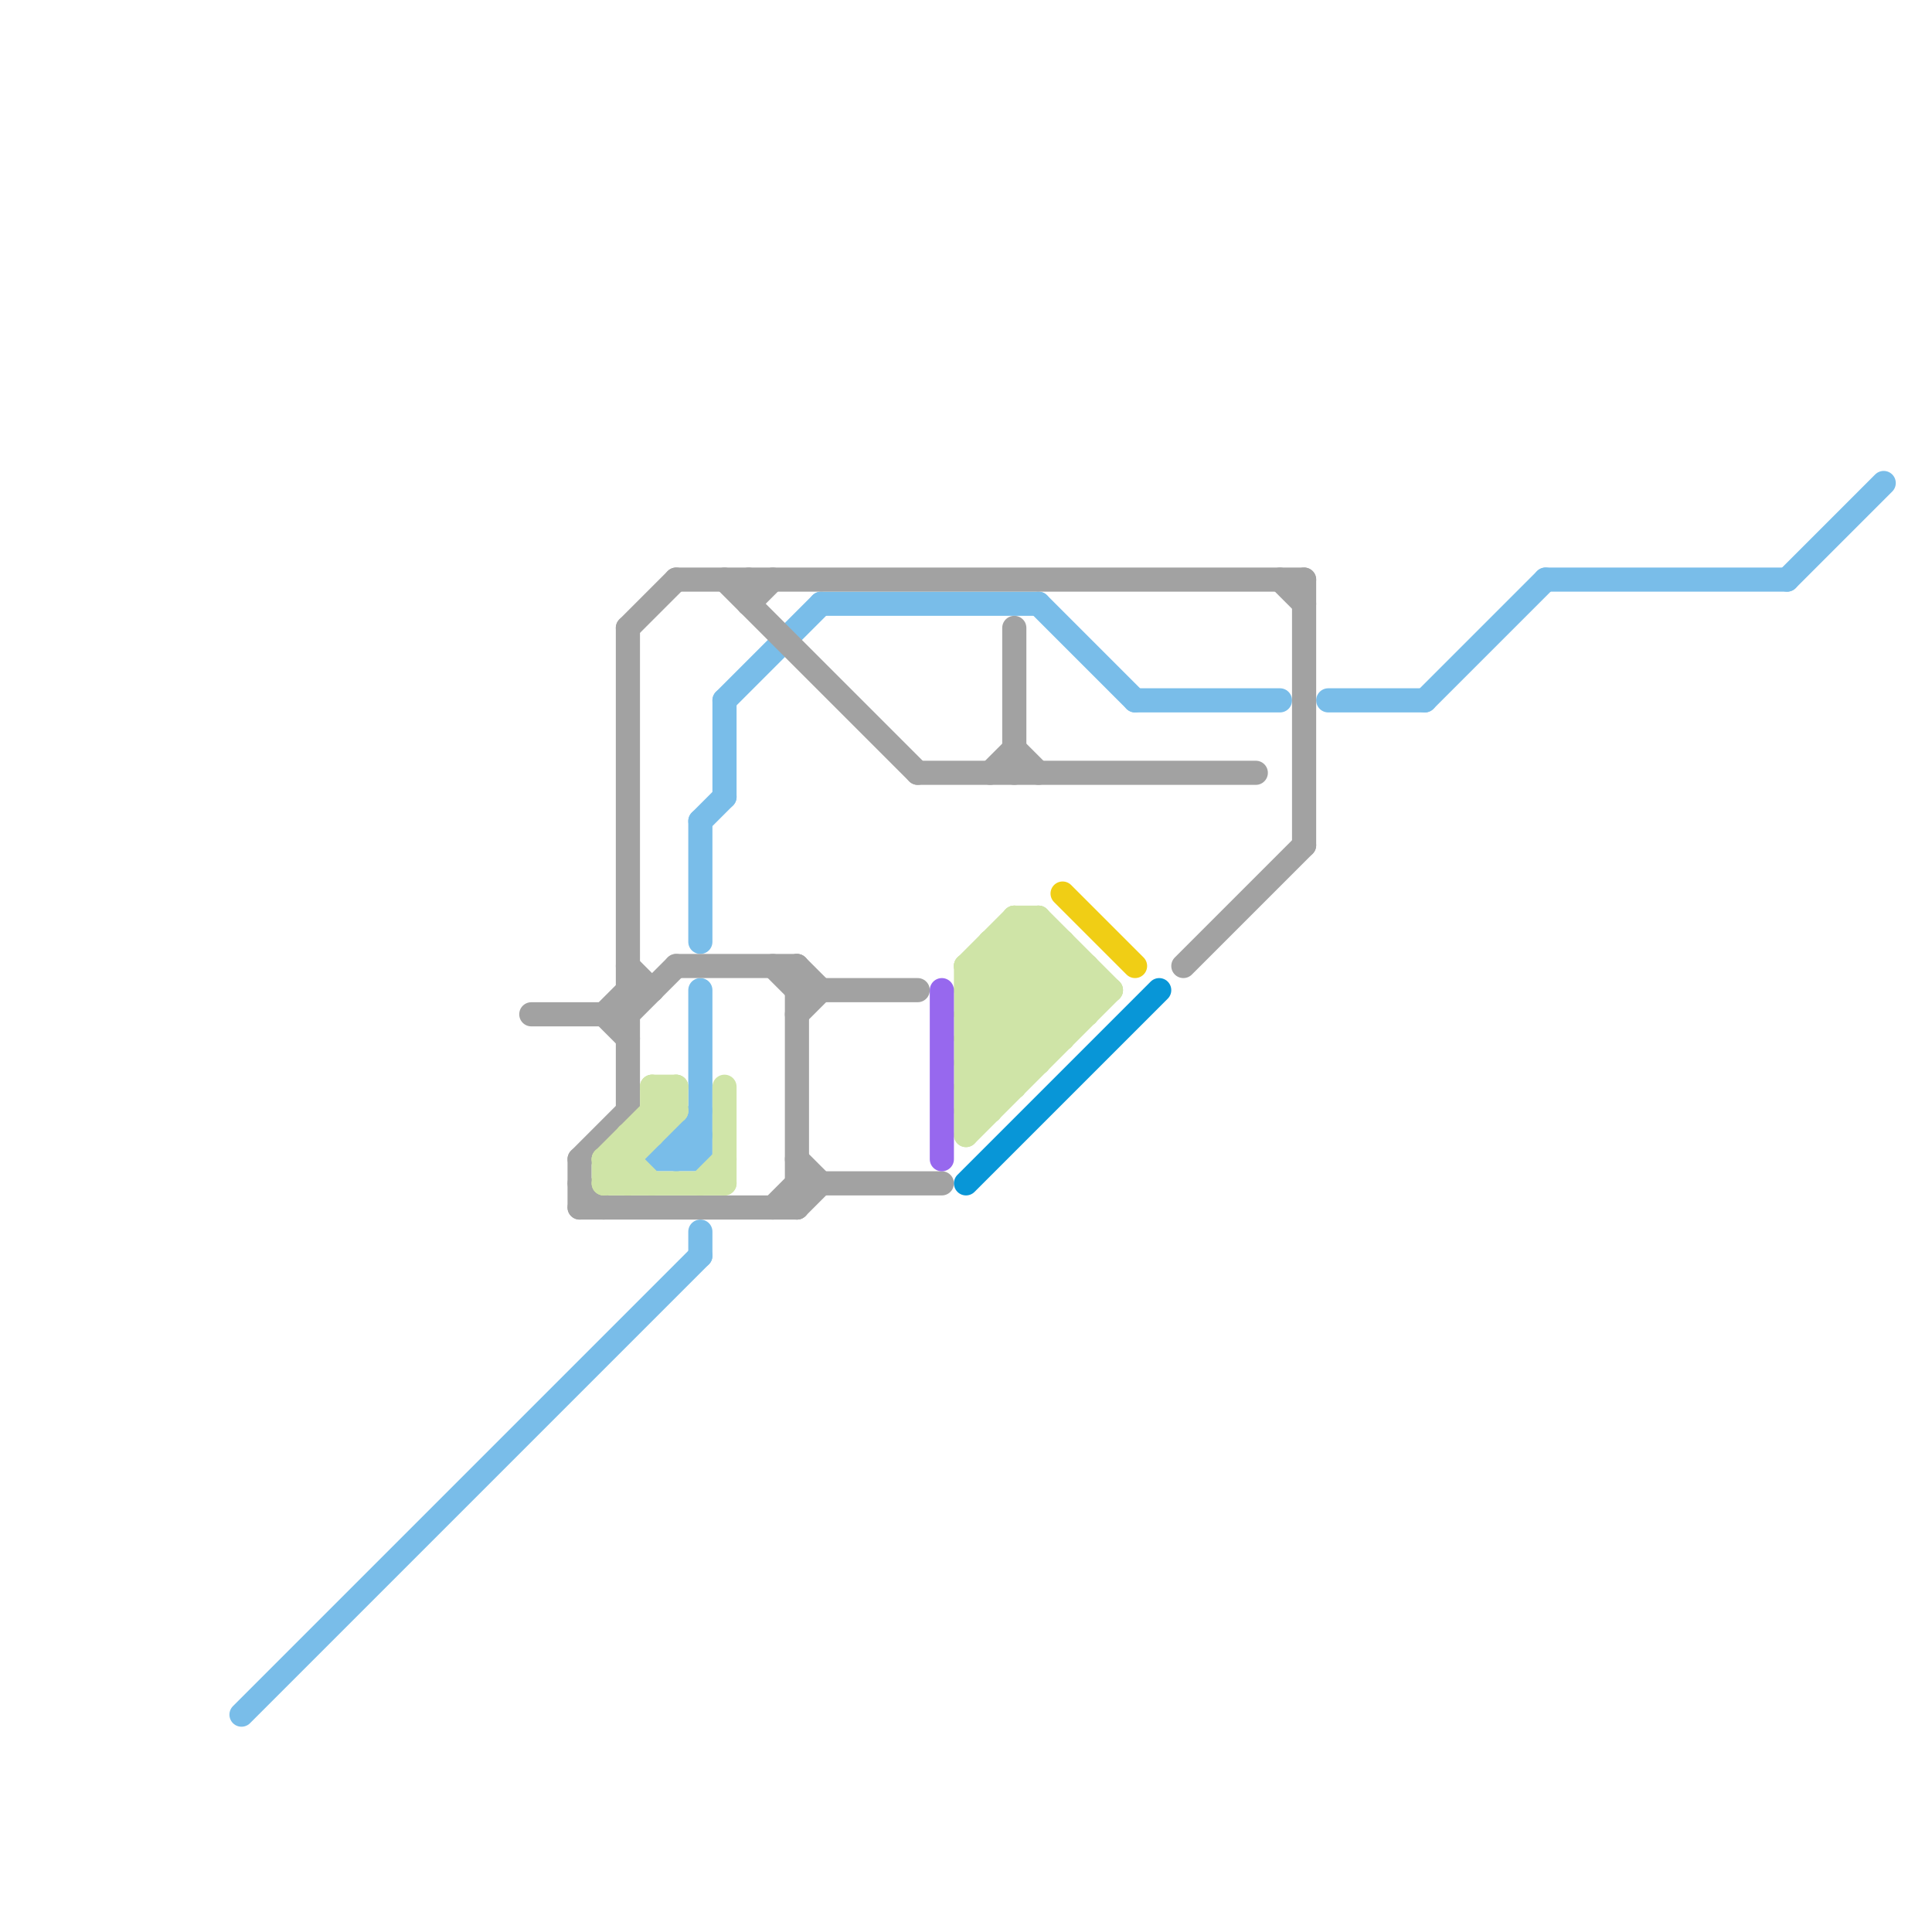 
<svg version="1.1" xmlns="http://www.w3.org/2000/svg" viewBox="0 0 80 80">
<style>line { stroke-width: 1; fill: none; stroke-linecap: round; stroke-linejoin: round; } .c0 { stroke: #79bde9 } .c1 { stroke: #a2a2a2 } .c2 { stroke: #cfe4a7 } .c3 { stroke: #9768ee } .c4 { stroke: #0896d7 } .c5 { stroke: #f0ce15 } .w1 { stroke-width: 1; }</style><line class="c0 " x1="29" y1="34" x2="29" y2="39"/><line class="c0 " x1="30" y1="29" x2="34" y2="25"/><line class="c0 " x1="28" y1="47" x2="29" y2="47"/><line class="c0 " x1="28" y1="47" x2="28" y2="48"/><line class="c0 " x1="43" y1="25" x2="47" y2="29"/><line class="c0 " x1="30" y1="29" x2="30" y2="33"/><line class="c0 " x1="59" y1="29" x2="64" y2="24"/><line class="c0 " x1="74" y1="24" x2="78" y2="20"/><line class="c0 " x1="64" y1="24" x2="74" y2="24"/><line class="c0 " x1="27" y1="48" x2="29" y2="46"/><line class="c0 " x1="10" y1="71" x2="29" y2="52"/><line class="c0 " x1="29" y1="41" x2="29" y2="48"/><line class="c0 " x1="47" y1="29" x2="53" y2="29"/><line class="c0 " x1="29" y1="34" x2="30" y2="33"/><line class="c0 " x1="29" y1="51" x2="29" y2="52"/><line class="c0 " x1="27" y1="48" x2="29" y2="48"/><line class="c0 " x1="28" y1="48" x2="29" y2="47"/><line class="c0 " x1="34" y1="25" x2="43" y2="25"/><line class="c0 " x1="28" y1="47" x2="29" y2="48"/><line class="c0 " x1="55" y1="29" x2="59" y2="29"/><line class="c1 " x1="33" y1="50" x2="34" y2="49"/><line class="c1 " x1="41" y1="32" x2="42" y2="31"/><line class="c1 " x1="42" y1="31" x2="43" y2="32"/><line class="c1 " x1="22" y1="42" x2="26" y2="42"/><line class="c1 " x1="33" y1="40" x2="33" y2="50"/><line class="c1 " x1="33" y1="49" x2="39" y2="49"/><line class="c1 " x1="25" y1="42" x2="26" y2="41"/><line class="c1 " x1="26" y1="26" x2="28" y2="24"/><line class="c1 " x1="28" y1="40" x2="33" y2="40"/><line class="c1 " x1="33" y1="48" x2="34" y2="49"/><line class="c1 " x1="24" y1="48" x2="24" y2="50"/><line class="c1 " x1="33" y1="42" x2="34" y2="41"/><line class="c1 " x1="26" y1="42" x2="28" y2="40"/><line class="c1 " x1="33" y1="41" x2="38" y2="41"/><line class="c1 " x1="25" y1="42" x2="26" y2="43"/><line class="c1 " x1="26" y1="41" x2="27" y2="41"/><line class="c1 " x1="54" y1="24" x2="54" y2="35"/><line class="c1 " x1="31" y1="25" x2="32" y2="24"/><line class="c1 " x1="30" y1="24" x2="38" y2="32"/><line class="c1 " x1="33" y1="40" x2="34" y2="41"/><line class="c1 " x1="32" y1="50" x2="33" y2="49"/><line class="c1 " x1="26" y1="40" x2="27" y2="41"/><line class="c1 " x1="24" y1="48" x2="26" y2="46"/><line class="c1 " x1="38" y1="32" x2="52" y2="32"/><line class="c1 " x1="49" y1="40" x2="54" y2="35"/><line class="c1 " x1="31" y1="24" x2="31" y2="25"/><line class="c1 " x1="53" y1="24" x2="54" y2="25"/><line class="c1 " x1="24" y1="49" x2="25" y2="50"/><line class="c1 " x1="28" y1="24" x2="54" y2="24"/><line class="c1 " x1="32" y1="40" x2="33" y2="41"/><line class="c1 " x1="42" y1="26" x2="42" y2="32"/><line class="c1 " x1="26" y1="26" x2="26" y2="46"/><line class="c1 " x1="24" y1="50" x2="33" y2="50"/><line class="c2 " x1="41" y1="39" x2="44" y2="42"/><line class="c2 " x1="43" y1="38" x2="43" y2="44"/><line class="c2 " x1="41" y1="39" x2="44" y2="39"/><line class="c2 " x1="30" y1="45" x2="30" y2="49"/><line class="c2 " x1="40" y1="40" x2="40" y2="47"/><line class="c2 " x1="27" y1="46" x2="28" y2="46"/><line class="c2 " x1="25" y1="48" x2="25" y2="49"/><line class="c2 " x1="41" y1="39" x2="41" y2="46"/><line class="c2 " x1="40" y1="40" x2="43" y2="43"/><line class="c2 " x1="40" y1="40" x2="45" y2="40"/><line class="c2 " x1="25" y1="48" x2="28" y2="45"/><line class="c2 " x1="42" y1="39" x2="45" y2="42"/><line class="c2 " x1="40" y1="45" x2="45" y2="40"/><line class="c2 " x1="27" y1="45" x2="27" y2="47"/><line class="c2 " x1="27" y1="45" x2="28" y2="46"/><line class="c2 " x1="40" y1="40" x2="42" y2="38"/><line class="c2 " x1="26" y1="47" x2="26" y2="49"/><line class="c2 " x1="40" y1="44" x2="41" y2="45"/><line class="c2 " x1="40" y1="43" x2="44" y2="43"/><line class="c2 " x1="40" y1="42" x2="42" y2="44"/><line class="c2 " x1="25" y1="49" x2="28" y2="46"/><line class="c2 " x1="44" y1="39" x2="44" y2="43"/><line class="c2 " x1="40" y1="46" x2="45" y2="41"/><line class="c2 " x1="40" y1="44" x2="44" y2="40"/><line class="c2 " x1="27" y1="45" x2="28" y2="45"/><line class="c2 " x1="25" y1="49" x2="30" y2="49"/><line class="c2 " x1="41" y1="40" x2="44" y2="43"/><line class="c2 " x1="40" y1="41" x2="46" y2="41"/><line class="c2 " x1="40" y1="42" x2="43" y2="39"/><line class="c2 " x1="26" y1="48" x2="27" y2="49"/><line class="c2 " x1="26" y1="47" x2="27" y2="47"/><line class="c2 " x1="40" y1="46" x2="41" y2="46"/><line class="c2 " x1="40" y1="44" x2="43" y2="44"/><line class="c2 " x1="25" y1="48" x2="26" y2="49"/><line class="c2 " x1="43" y1="38" x2="46" y2="41"/><line class="c2 " x1="40" y1="43" x2="42" y2="45"/><line class="c2 " x1="42" y1="38" x2="42" y2="45"/><line class="c2 " x1="42" y1="38" x2="43" y2="38"/><line class="c2 " x1="40" y1="43" x2="44" y2="39"/><line class="c2 " x1="42" y1="38" x2="45" y2="41"/><line class="c2 " x1="28" y1="45" x2="28" y2="46"/><line class="c2 " x1="40" y1="42" x2="45" y2="42"/><line class="c2 " x1="40" y1="45" x2="42" y2="45"/><line class="c2 " x1="45" y1="40" x2="45" y2="42"/><line class="c2 " x1="40" y1="41" x2="43" y2="38"/><line class="c2 " x1="40" y1="45" x2="41" y2="46"/><line class="c2 " x1="25" y1="48" x2="26" y2="48"/><line class="c2 " x1="29" y1="49" x2="30" y2="48"/><line class="c2 " x1="40" y1="41" x2="43" y2="44"/><line class="c2 " x1="40" y1="47" x2="46" y2="41"/><line class="c3 " x1="39" y1="41" x2="39" y2="48"/><line class="c4 " x1="40" y1="49" x2="48" y2="41"/><line class="c5 " x1="44" y1="37" x2="47" y2="40"/>


</svg>

